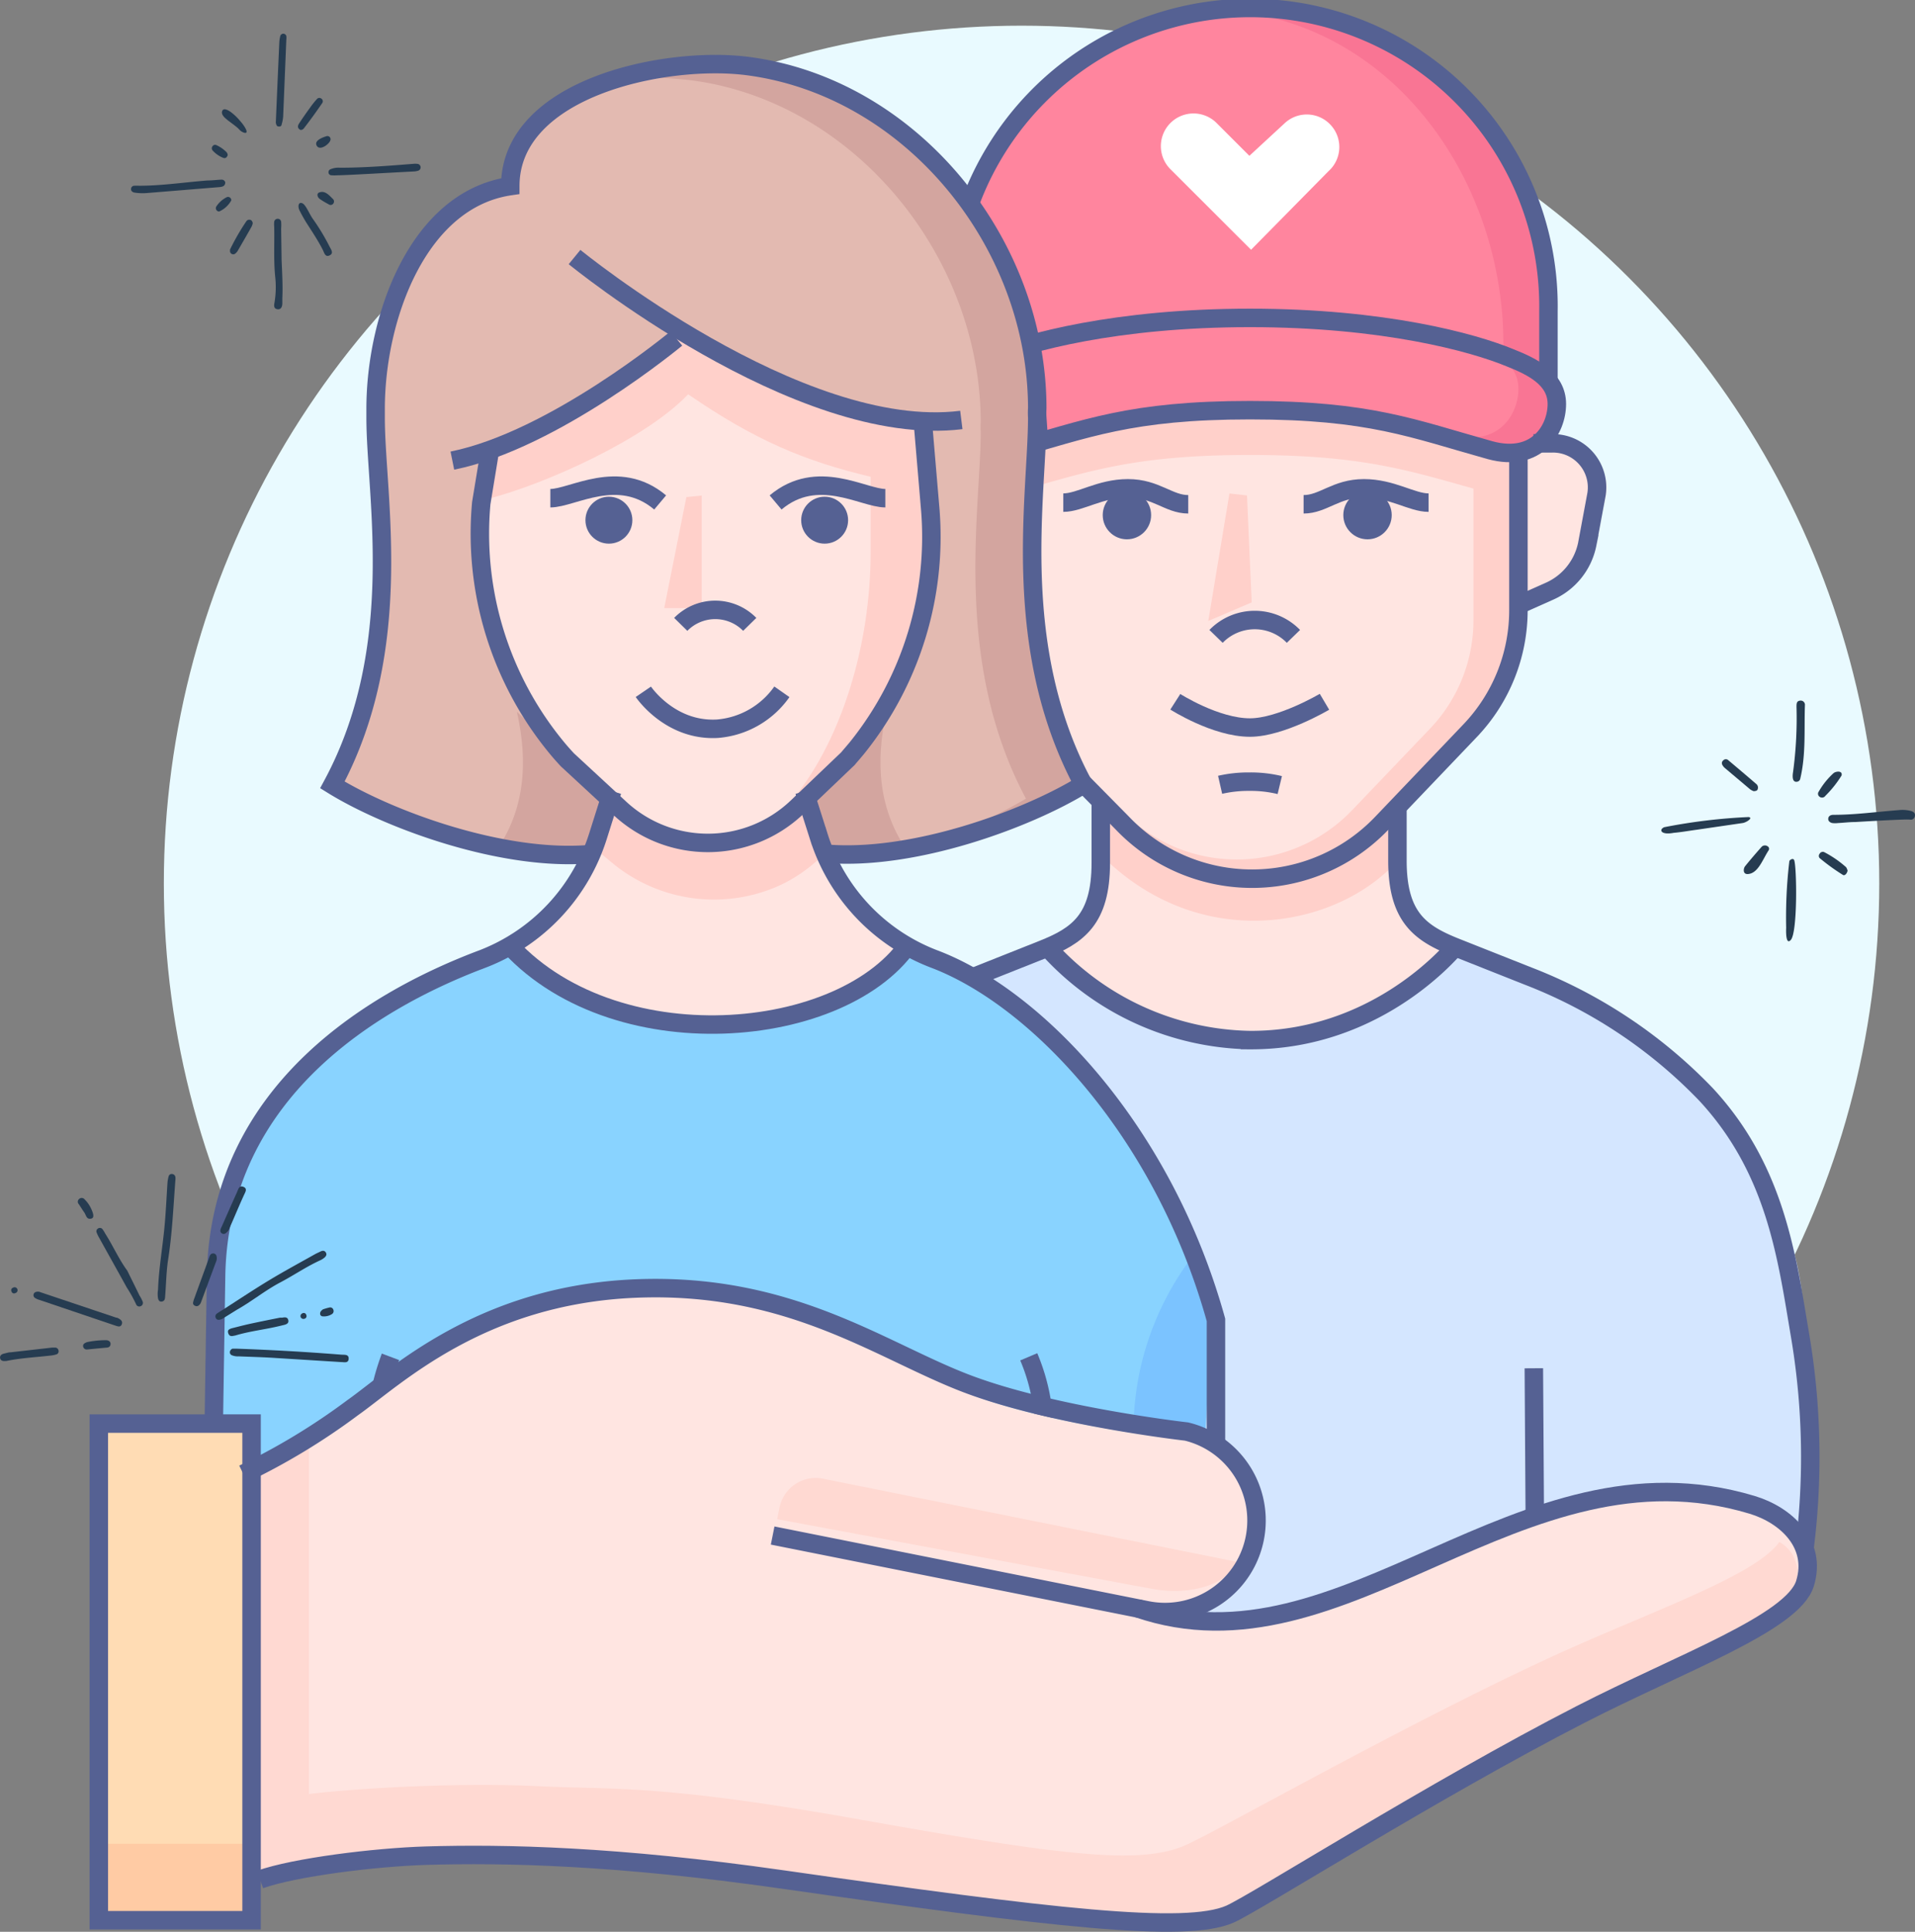 <svg id="Soin_Humain_Humain" data-name="Soin Humain + Humain" xmlns="http://www.w3.org/2000/svg" viewBox="0 0 207.35 209.15"><rect x="0" y="0" width="207.35" height="209.15" fill="#808080" stroke="none"/><defs><style>.cls-1{fill:#e9faff;}.cls-2{fill:#d4e6ff;}.cls-3{fill:#ffd0ca;}.cls-4{fill:#ffe5e1;}.cls-5{fill:#f97594;}.cls-6{fill:#ff859e;}.cls-7{fill:#556193;}.cls-8{fill:#fff;fill-rule:evenodd;}.cls-9{fill:none;stroke:#556193;stroke-miterlimit:10;stroke-width:2px;}.cls-10{fill:#89d3ff;}.cls-11{fill:#d3a59f;}.cls-12{fill:#e3bab1;}.cls-13{fill:#7bc3ff;}.cls-14{fill:#263c51;}.cls-15{fill:#ffcba4;}.cls-16{fill:#ffdcb4;}.cls-17{fill:#ffd9d2;}</style></defs><circle class="cls-1" cx="110.61" cy="95.65" r="92.87"/><path class="cls-2" d="M1540,407.07c-1.21,1.24-11,11-25.41,9.38a31,31,0,0,1-19.13-9.89c-7.63,3.11-22.62,9.4-28.87,19.08-5.79,9-7.55,23.81-7.82,38.17A92.57,92.57,0,0,0,1526,492.62a94.7,94.7,0,0,0,24.37-3.24c3.55-1,6.51-2,7.76-2.47a97.46,97.46,0,0,0,13.82-6.32l6.29-3.87c.16-6.77.32-14.42.48-24.19.08-4.65.11-8.81-1.45-14a43.38,43.38,0,0,0-4.84-10.16C1563.62,415,1542,407.71,1540,407.07Z" transform="translate(-1383.34 -304.1)"/><path class="cls-3" d="M1489.6,354.15v15.46a19.79,19.79,0,0,0,5.66,13.87l9.6,9.73a19.41,19.41,0,0,0,28.17-.06l9.49-9.94a18.89,18.89,0,0,0,5.23-13v-16C1530,347.25,1507.37,345.64,1489.6,354.15Z" transform="translate(-1383.34 -304.1)"/><path class="cls-4" d="M1502.2,390.77c.31,1,2.08,6.81-1.27,12a12.6,12.6,0,0,1-4,3.86c1.23,1.4,9.14,10.12,21.76,10.13,7.45,0,16.31-3,21.35-9.56l.43-.57a9.66,9.66,0,0,1-2.42-1.45,11.71,11.71,0,0,1-2.42-2.9c-2.21-3.83-1-9.81-1-10.16a22.58,22.58,0,0,1-32.45-1.3Z" transform="translate(-1383.34 -304.1)"/><path class="cls-3" d="M1534.3,397.68c0-1.71-.09-3.42-.13-5.13a20.85,20.85,0,0,1-15.46,6.87c-9.8-.16-15.37-7.48-16-8.32l-.2,5.52C1513.08,407.28,1527.62,404.68,1534.3,397.68Z" transform="translate(-1383.34 -304.1)"/><path class="cls-4" d="M1489.14,352.1h-3.93a4.84,4.84,0,0,0-4.76,5.71l.94,5.1a7.25,7.25,0,0,0,4.07,5.26l3,1.66Z" transform="translate(-1383.34 -304.1)"/><path class="cls-4" d="M1547.1,352.1h4.57c3.51,0,6.16,2.74,5.53,5.71l-1.1,5.1a7.5,7.5,0,0,1-4.72,5.26l-3.48,1.66Z" transform="translate(-1383.34 -304.1)"/><path class="cls-5" d="M1518.68,337.86a82.79,82.79,0,0,1,32.17,6.16c.07-.9.13-5,.13-6,0-18.25-14.46-33.05-32.3-33.05s-32.31,14.8-32.31,33.05c0,.93.07,5.07.14,6A82.79,82.79,0,0,1,1518.68,337.86Z" transform="translate(-1383.34 -304.1)"/><path class="cls-6" d="M1516.26,305.2a33.21,33.21,0,0,0-29.89,32.85c0,.93.07,5.07.14,6a88.51,88.51,0,0,1,33.33-6.15,92.39,92.39,0,0,1,26.28,3.68c0-.09,0-.18,0-.27C1546.14,324.23,1534.83,306.87,1516.26,305.2Z" transform="translate(-1383.34 -304.1)"/><path class="cls-5" d="M1518.68,348.51c13.26,0,18,2,26.54,4.33,5.18,1.38,7.38-2.26,7.38-5s-2.71-4.05-5.16-5c-4.1-1.66-14-4.32-28.76-4.32s-24.66,2.66-28.76,4.32c-2.46,1-5.16,2.26-5.16,5s2.2,6.43,7.37,5C1500.67,350.55,1505.42,348.51,1518.68,348.51Z" transform="translate(-1383.34 -304.1)"/><path class="cls-4" d="M1518.68,353.36c-13.26,0-18,2-26.55,4.32a8.32,8.32,0,0,1-.91.2v12.94a17.58,17.58,0,0,0,5,12.33l8.49,8.62a17.29,17.29,0,0,0,25.08,0l8.37-8.76a17,17,0,0,0,4.72-11.77V357C1535.72,355,1530.69,353.36,1518.68,353.36Z" transform="translate(-1383.34 -304.1)"/><polygon class="cls-3" points="135.53 65.22 130.83 67.23 133.12 53.43 135.02 53.64 135.53 65.22"/><circle class="cls-7" cx="148.07" cy="55.77" r="2.62"/><circle class="cls-7" cx="122.02" cy="55.77" r="2.62"/><path class="cls-6" d="M1547.75,346.18c0-2.66-2.46-3.93-4.82-4.9a93.86,93.86,0,0,0-24.25-2.85c-14.8,0-24.66,2.66-28.76,4.32-2.46,1-5.16,2.26-5.16,5s2.2,6.43,7.37,5c8.54-2.29,13.29-4.33,26.55-4.33a68.13,68.13,0,0,1,19.2,2.29,14,14,0,0,1,2.5.42C1545.55,352.61,1547.75,349,1547.75,346.18Z" transform="translate(-1383.34 -304.1)"/><path class="cls-8" d="M1527.43,317.64a3.51,3.51,0,0,0-5-.19l-3.81,3.52-3.55-3.55a3.52,3.52,0,1,0-5,5l8.73,8.72,8.39-8.51A3.51,3.51,0,0,0,1527.43,317.64Z" transform="translate(-1383.34 -304.1)"/><path class="cls-9" d="M1523.39,373a5.84,5.84,0,0,0-8.38,0" transform="translate(-1383.34 -304.1)"/><path class="cls-9" d="M1512,358.7c-2.12,0-3.49-1.73-6.53-1.73s-5.18,1.55-7,1.55" transform="translate(-1383.34 -304.1)"/><path class="cls-9" d="M1524.49,358.7c2.13,0,3.49-1.73,6.53-1.73s5.19,1.55,7,1.55" transform="translate(-1383.34 -304.1)"/><path class="cls-9" d="M1488,352.1h-2.66a4.83,4.83,0,0,0-4.75,5.71l.94,5.1a7.22,7.22,0,0,0,4.06,5.26l3.52,1.64" transform="translate(-1383.34 -304.1)"/><path class="cls-9" d="M1510.6,380.08s4.36,2.79,8.08,2.79c3.36,0,8.07-2.79,8.07-2.79" transform="translate(-1383.34 -304.1)"/><path class="cls-9" d="M1515.45,389.07a13.7,13.7,0,0,1,3.18-.34,13.3,13.3,0,0,1,3.28.37" transform="translate(-1383.34 -304.1)"/><path class="cls-9" d="M1489.6,353.71v15.9a19.79,19.79,0,0,0,5.66,13.87l9.6,9.73a19.41,19.41,0,0,0,28.17-.06l9.49-9.94a18.89,18.89,0,0,0,5.23-13V353.71" transform="translate(-1383.34 -304.1)"/><path class="cls-9" d="M1549.37,352.1h2a4.77,4.77,0,0,1,4.83,5.55l-1,5.37a7.11,7.11,0,0,1-4.13,5.11l-3.77,1.68" transform="translate(-1383.34 -304.1)"/><path class="cls-9" d="M1540.94,406.58c-1.13,1.31-9.09,10.18-22.26,10.13a30.18,30.18,0,0,1-21.9-10" transform="translate(-1383.34 -304.1)"/><path class="cls-9" d="M1549.42,452.24l.23,36.09" transform="translate(-1383.34 -304.1)"/><path class="cls-9" d="M1534.65,391.59v5.7c0,6.15,2.5,7.86,6.31,9.38l7.87,3.12a53.28,53.28,0,0,1,19.24,12.81c7.6,8.2,8.76,17.73,10.19,26.17a78.85,78.85,0,0,1-.28,27.71" transform="translate(-1383.34 -304.1)"/><line class="cls-9" x1="104.65" y1="148.14" x2="104.65" y2="180.44"/><path class="cls-9" d="M1502.53,390.86v6.67c0,6.15-2.51,7.87-6.31,9.38l-7.88,3.13c-12.06,4.79-29.42,16.36-29.42,39v14.54" transform="translate(-1383.34 -304.1)"/><path class="cls-9" d="M1518.68,348.51c13,0,17.64,2,26,4.33,5.08,1.38,7.23-2.26,7.23-5s-2.65-4.05-5.06-5c-4-1.66-13.67-4.32-28.17-4.32s-24.16,2.66-28.17,4.32c-2.41,1-5.06,2.26-5.06,5s2.16,6.43,7.23,5C1501,350.55,1505.69,348.51,1518.68,348.51Z" transform="translate(-1383.34 -304.1)"/><path class="cls-9" d="M1551,345.64v-7.8a32.31,32.31,0,1,0-64.61,0v7.8" transform="translate(-1383.34 -304.1)"/><path class="cls-10" d="M1484.44,407.91a20.05,20.05,0,0,1-3.42-1.67c-9.51,12.49-29.83,12.49-42.31.2a21.23,21.23,0,0,1-3.08,1.47c-11.09,4.16-28.4,13.88-28.89,34.11l-.09,19.19c18.25,30.62,49.23,44.61,86.35,48.79l.87-38.42,2-4.07,16.26,22.36c-.62-16.1-.87-35.42,2.44-42.72C1508.91,426.65,1495.52,412.07,1484.44,407.91Z" transform="translate(-1383.34 -304.1)"/><path class="cls-11" d="M1472.58,396.51c9.58.88,22.05-3.76,28.07-7.48-8-14.88-5-31.35-5-39.72a7.22,7.22,0,0,1,0-1c0-17.9-13.62-34.76-31.37-37.06-8.8-1.14-25.69,2.3-25.69,13-10,1.46-14.58,14.24-14.58,24.11,0,.35,0,.69,0,1,0,8.37,3.34,24.84-4.68,39.72,6,3.72,18.49,8.36,28.07,7.48Z" transform="translate(-1383.34 -304.1)"/><path class="cls-12" d="M1489.53,350.85a7.22,7.22,0,0,1,0-1c0-17.9-13.62-34.76-31.37-37.06a48.51,48.51,0,0,0-7.67-.26c-6.36,1.87-11.86,5.59-11.86,11.67-10,1.46-14.58,14.24-14.58,24.11,0,.35,0,.69,0,1,0,8.37,3.34,24.84-4.68,39.72,6,3.72,18.49,8.36,28.07,7.48h25.09a35.39,35.39,0,0,0,9.68-.63,55.51,55.51,0,0,0,12.22-5.31C1486.47,375.69,1489.53,359.22,1489.53,350.85Z" transform="translate(-1383.34 -304.1)"/><path class="cls-11" d="M1479.32,381.16c-1.23,5.51-.85,10.68,2.36,15.21h-8.13l-4.07-6.1Z" transform="translate(-1383.34 -304.1)"/><path class="cls-11" d="M1439.31,381.16c1.24,5.51.86,10.68-2.35,15.21h10.16l2-6.1Z" transform="translate(-1383.34 -304.1)"/><path class="cls-4" d="M1460.34,414.66c8.67,0,16.39-3.13,21.42-8a21,21,0,0,1-9.79-12.05l-1.54-4.84h-20.8l-1.53,4.84a21.1,21.1,0,0,1-9.4,11.82C1443.72,411.43,1451.53,414.66,1460.34,414.66Z" transform="translate(-1383.34 -304.1)"/><path class="cls-3" d="M1467.68,400a16.25,16.25,0,0,0,4-2.61l1-.83a19.26,19.26,0,0,1-.71-1.92l-1.54-4.84h-20.8l-1.53,4.84c-.14.42-.3.83-.46,1.24l2.29,1.89A17.28,17.28,0,0,0,1467.68,400Z" transform="translate(-1383.34 -304.1)"/><path class="cls-3" d="M1480.83,349.2a2.55,2.55,0,0,1,2.39,2.23l.83,7.6a36.47,36.47,0,0,1-7.91,26c-.33.4-.67.79-1,1.18l-5.26,5a14.49,14.49,0,0,1-3.58,2.61,14,14,0,0,1-15.81-2.23l-5.72-5.29c-.36-.39-.72-.79-1.06-1.2a36.41,36.41,0,0,1-8.27-26.45,2.36,2.36,0,0,1,0-.28l.67-4.14a2.52,2.52,0,0,1,1.6-1.93,53.62,53.62,0,0,0,17.85-10.82,2.53,2.53,0,0,1,3.07-.3C1466.05,345.84,1473.45,348.69,1480.83,349.2Z" transform="translate(-1383.34 -304.1)"/><path class="cls-4" d="M1477.61,355.72v8.13c0,10.16-3.17,20.16-8.13,26.42-.27.35-5.08,5.43-12,5.07-2.93-.15-8.4-5-12.73-9s-10.2-16.82-8.75-28.18c6.45-1.64,17.33-6.59,21.85-11.37C1465.07,351.75,1470.39,354,1477.61,355.72Z" transform="translate(-1383.34 -304.1)"/><polygon class="cls-3" points="75.98 65.84 71.92 65.84 74.32 53.82 75.98 53.65 75.98 65.84"/><circle class="cls-7" cx="65.93" cy="56.32" r="2.54"/><circle class="cls-7" cx="89.29" cy="56.32" r="2.54"/><path class="cls-13" d="M1514.61,447.15c-.66-2.37-1.43-4.65-2.28-6.85a31.31,31.31,0,0,0-6.26,18.33l.18,23.11,5.92,8.13C1512.09,487.91,1514.59,447.18,1514.61,447.15Z" transform="translate(-1383.34 -304.1)"/><path class="cls-9" d="M1467.32,358.5c4.52-3.8,9.48-.46,11.88-.46" transform="translate(-1383.34 -304.1)"/><path class="cls-9" d="M1454.82,358.5c-4.52-3.8-9.48-.46-11.89-.46" transform="translate(-1383.34 -304.1)"/><path class="cls-9" d="M1464.52,371.7a5.23,5.23,0,0,0-7.47,0" transform="translate(-1383.34 -304.1)"/><path class="cls-9" d="M1483.28,350l.77,9.07a36.47,36.47,0,0,1-7.91,26c-.33.4-.67.79-1,1.18l-5.5,5.25a14,14,0,0,1-19.15.15l-5.72-5.29c-.36-.39-.72-.79-1.06-1.2a36.41,36.41,0,0,1-8.26-26.59l.94-5.71" transform="translate(-1383.34 -304.1)"/><path class="cls-9" d="M1406.47,459.38l.27-17.36c.49-20.23,17.8-29.95,28.89-34.11a21,21,0,0,0,12.47-13.32l1.53-4.84" transform="translate(-1383.34 -304.1)"/><path class="cls-9" d="M1470.43,389.75l1.54,4.84a20.91,20.91,0,0,0,12.47,13.32c11.08,4.16,24.86,18.59,30.56,39.09v14" transform="translate(-1383.34 -304.1)"/><line class="cls-9" x1="112.64" y1="161.68" x2="128.05" y2="183.7"/><path class="cls-9" d="M1494.73,451a21.15,21.15,0,0,1-.86,18.3V511" transform="translate(-1383.34 -304.1)"/><path class="cls-9" d="M1425.62,451a26.36,26.36,0,0,0,.86,20.54V485.8" transform="translate(-1383.34 -304.1)"/><path class="cls-9" d="M1472.58,396.51c9.58.88,22.05-3.76,28.07-7.48-8-14.88-5-31.35-5-39.72a7.22,7.22,0,0,1,0-1c0-17.9-13.62-34.76-31.37-37.06-8.8-1.14-25.69,2.3-25.69,13-10,1.46-14.58,14.24-14.58,24.11,0,.35,0,.69,0,1,0,8.37,3.34,24.84-4.68,39.72,6,3.72,18.49,8.36,28.07,7.48" transform="translate(-1383.34 -304.1)"/><path class="cls-9" d="M1438,405.9c11.42,13.29,37,11,44,0" transform="translate(-1383.34 -304.1)"/><path class="cls-9" d="M1445.55,331.93s24.25,19.84,41.88,17.64" transform="translate(-1383.34 -304.1)"/><path class="cls-9" d="M1456.57,340.75s-13.23,11-24.25,13.22" transform="translate(-1383.34 -304.1)"/><path class="cls-9" d="M1453,379c.15.22,3,4.27,8,4a9.45,9.45,0,0,0,7-4" transform="translate(-1383.34 -304.1)"/><path class="cls-14" d="M1402,431.21a.34.34,0,0,0-.4.25,3.8,3.8,0,0,0-.13.75c-.09,1.43-.16,2.86-.28,4.28-.2,2.42-.65,4.82-.74,7.25a2.9,2.9,0,0,0,0,.93c.06.25.2.42.49.33s.27-.41.29-.66c.1-1.28.12-2.58.31-3.84.45-2.86.57-5.75.79-8.62a1.3,1.3,0,0,0,0-.34A.38.38,0,0,0,1402,431.21Z" transform="translate(-1383.34 -304.1)"/><path class="cls-14" d="M1413.7,442.94c1.44-.76,2.79-1.69,4.27-2.37a2.13,2.13,0,0,0,.44-.26c.19-.15.36-.34.22-.59s-.37-.23-.59-.12-.37.17-.54.26c-1.67.94-3.36,1.85-5,2.84s-3.28,2.08-4.91,3.13c-.24.15-.49.3-.72.46a.38.38,0,0,0-.16.52c.11.21.32.21.52.15l.16-.06,1.61-1C1410.6,445,1412.06,443.8,1413.7,442.94Z" transform="translate(-1383.34 -304.1)"/><path class="cls-14" d="M1420.33,450.77q-5.67-.45-11.36-.65h-.46a.44.44,0,0,0-.28.35.34.34,0,0,0,.19.35,1.63,1.63,0,0,0,.75.13c1.2.05,2.4.08,3.59.15l7.52.47c.32,0,.78.15.81-.35S1420.66,450.79,1420.33,450.77Z" transform="translate(-1383.34 -304.1)"/><path class="cls-14" d="M1398.44,444.36c-.43-.9-.88-1.79-1.32-2.69-.92-1.25-1.53-2.67-2.38-4a3.23,3.23,0,0,0-.27-.44.36.36,0,0,0-.52-.12.35.35,0,0,0-.14.45,3.82,3.82,0,0,0,.26.54c1,1.8,2,3.59,3,5.4a14.89,14.89,0,0,1,1,1.8.37.37,0,0,0,.5.22.38.38,0,0,0,.22-.49A3.65,3.65,0,0,0,1398.44,444.36Z" transform="translate(-1383.34 -304.1)"/><path class="cls-14" d="M1396,446.76l-.08,0-8.19-2.75a.69.69,0,0,0-.58,0,.36.36,0,0,0,0,.63,1.73,1.73,0,0,0,.46.2l8.19,2.77c.26.08.59.24.73-.14S1396.3,446.89,1396,446.76Z" transform="translate(-1383.34 -304.1)"/><path class="cls-14" d="M1408.61,448.73a2.21,2.21,0,0,0,.25-.05c1.54-.46,3.14-.63,4.69-1l.58-.14c.27-.07.51-.2.42-.53s-.37-.3-.64-.25l-.25,0c-1.15.23-2.3.46-3.44.71-.61.14-1.22.3-1.7.42s-.56.28-.46.57S1408.36,448.79,1408.61,448.73Z" transform="translate(-1383.34 -304.1)"/><path class="cls-14" d="M1389.33,450H1389l-4.49.51c-.25,0-.5.09-.73.14s-.47.19-.43.48.32.36.59.32h.09c1.56-.32,3.16-.4,4.74-.58a3.17,3.17,0,0,0,.67-.13.34.34,0,0,0,.24-.4A.38.38,0,0,0,1389.33,450Z" transform="translate(-1383.34 -304.1)"/><path class="cls-14" d="M1406.75,440a.35.35,0,0,0-.34-.19c-.28,0-.35.24-.43.46-.52,1.45-1.06,2.9-1.58,4.35a2.77,2.77,0,0,0-.15.49.3.3,0,0,0,.18.35.37.37,0,0,0,.4,0,.8.8,0,0,0,.29-.41l1.61-4.34A.89.89,0,0,0,1406.75,440Z" transform="translate(-1383.34 -304.1)"/><path class="cls-14" d="M1407.75,437.64a1.24,1.24,0,0,0,.47-.64c.52-1.17,1-2.35,1.54-3.52.13-.3.41-.69-.06-.88s-.56.26-.69.56c-.56,1.24-1.11,2.49-1.66,3.74a1.49,1.49,0,0,0-.15.4A.36.36,0,0,0,1407.75,437.64Z" transform="translate(-1383.34 -304.1)"/><path class="cls-14" d="M1394.83,449.2a10,10,0,0,0-2.07.21c-.27.11-.48.22-.41.51a.4.4,0,0,0,.47.28l2-.19c.26,0,.47-.1.49-.38S1395.1,449.21,1394.83,449.2Z" transform="translate(-1383.34 -304.1)"/><path class="cls-14" d="M1392.47,435.38c.2.27.22.79.75.66.31-.08.29-.43,0-1.05a3.48,3.48,0,0,0-.73-1.05.4.4,0,0,0-.61,0,.37.37,0,0,0,0,.54C1392.06,434.76,1392.26,435.08,1392.47,435.38Z" transform="translate(-1383.34 -304.1)"/><path class="cls-14" d="M1418,446.36a.29.29,0,0,0,.29.26,1.59,1.59,0,0,0,1-.25.38.38,0,0,0,.15-.45.36.36,0,0,0-.47-.25,5.59,5.59,0,0,0-.68.2C1418.15,446,1418,446.08,1418,446.36Z" transform="translate(-1383.34 -304.1)"/><path class="cls-14" d="M1416.09,446.29a.32.32,0,0,0-.19.42.33.33,0,0,0,.43.16.29.29,0,0,0,.17-.41A.28.28,0,0,0,1416.09,446.29Z" transform="translate(-1383.34 -304.1)"/><path class="cls-14" d="M1385,444.1a.32.32,0,1,0-.25-.58.28.28,0,0,0-.16.41A.28.28,0,0,0,1385,444.1Z" transform="translate(-1383.34 -304.1)"/><path class="cls-14" d="M1399.25,325a5.54,5.54,0,0,1-1.41-.06c-.18-.06-.33-.17-.31-.39a.35.35,0,0,1,.35-.34,4.87,4.87,0,0,1,.54,0c2.47,0,4.92-.38,7.38-.57.5,0,1-.07,1.52-.09a.39.39,0,0,1,.41.3c0,.25-.13.4-.35.46a2.12,2.12,0,0,1-.43.06Z" transform="translate(-1383.34 -304.1)"/><path class="cls-14" d="M1419.88,323.08a4.64,4.64,0,0,1-.65,0,.32.32,0,0,1-.32-.35.34.34,0,0,1,.25-.32,2.23,2.23,0,0,1,1-.15c2.64,0,5.28-.21,7.92-.42a2.06,2.06,0,0,1,.43,0,.38.38,0,0,1,.08.75,2,2,0,0,1-.54.08C1426.17,322.76,1420.75,323.08,1419.88,323.08Z" transform="translate(-1383.34 -304.1)"/><path class="cls-14" d="M1413.83,332.25c.07,1.59.14,2.85.08,4.12,0,.19,0,.37,0,.55,0,.34-.11.72-.53.66s-.38-.41-.31-.77a10.25,10.25,0,0,0,.06-2.82c-.17-1.78-.06-3.56-.1-5.34a3.27,3.27,0,0,1,0-.54.37.37,0,0,1,.37-.32.36.36,0,0,1,.38.31,4.83,4.83,0,0,1,0,.76Z" transform="translate(-1383.34 -304.1)"/><path class="cls-14" d="M1413.36,317.76a.71.71,0,0,1-.15-.53q.18-4.25.37-8.49a3.77,3.77,0,0,1,.11-.75.34.34,0,0,1,.65,0,1.57,1.57,0,0,1,0,.43q-.17,4.14-.34,8.28a3.64,3.64,0,0,1-.16.85C1413.82,317.78,1413.65,317.85,1413.36,317.76Z" transform="translate(-1383.34 -304.1)"/><path class="cls-14" d="M1416.1,326.12c.35.17.72,1.1,1.08,1.63a23.26,23.26,0,0,1,1.85,3.06c.15.3.48.71,0,.94s-.58-.28-.73-.58c-.54-1.07-1.21-2.05-1.85-3.06-.24-.4-.47-.81-.68-1.23S1415.64,325.9,1416.1,326.12Z" transform="translate(-1383.34 -304.1)"/><path class="cls-14" d="M1410.71,328.24a1.51,1.51,0,0,1-.12.38c-.49.88-1,1.75-1.5,2.62a1.22,1.22,0,0,1-.28.32.35.35,0,0,1-.56-.34.2.2,0,0,1,0-.11,24.86,24.86,0,0,1,1.78-3.08.38.38,0,0,1,.39-.13C1410.6,327.93,1410.65,328.07,1410.71,328.24Z" transform="translate(-1383.34 -304.1)"/><path class="cls-14" d="M1415.88,318.17c-.35-.17-.33-.44-.15-.71.38-.58.77-1.14,1.18-1.7a9.43,9.43,0,0,1,.74-.93.35.35,0,0,1,.49-.05.34.34,0,0,1,.09.48c-.64.93-1.29,1.84-2,2.75A.44.44,0,0,1,1415.88,318.17Z" transform="translate(-1383.34 -304.1)"/><path class="cls-14" d="M1407.4,316.11c.35-.81,2.39,1.36,2.62,2.11.16.51-.54.18-.73-.05C1408.67,317.45,1407.11,316.79,1407.4,316.11Z" transform="translate(-1383.34 -304.1)"/><path class="cls-14" d="M1407.07,327a.36.36,0,0,1-.31-.54,2.91,2.91,0,0,1,1.11-1,.35.35,0,0,1,.51.34A2.8,2.8,0,0,1,1407.07,327Z" transform="translate(-1383.34 -304.1)"/><path class="cls-14" d="M1418,324.91c.55-.16,1,.34,1.35.7a.37.37,0,0,1,.11.48.36.36,0,0,1-.55.12,8.6,8.6,0,0,1-.92-.55C1417.7,325.47,1417.55,325,1418,324.91Z" transform="translate(-1383.34 -304.1)"/><path class="cls-14" d="M1408,320.87c-.08.28-.25.41-.49.32a3.08,3.08,0,0,1-1.14-.79.36.36,0,0,1,0-.49.32.32,0,0,1,.39-.1,3.62,3.62,0,0,1,1.14.8A1,1,0,0,1,1408,320.87Z" transform="translate(-1383.34 -304.1)"/><path class="cls-14" d="M1417.65,319.9c-.35-.56.57-.91,1.06-1.06a.34.34,0,0,1,.4.45C1419,319.7,1418,320.45,1417.65,319.9Z" transform="translate(-1383.34 -304.1)"/><path class="cls-14" d="M1584.21,393.1c-.62,0-1.24.08-1.86.11a2.56,2.56,0,0,1-.62,0c-.26-.06-.47-.23-.43-.51s.29-.38.56-.38c2.36,0,4.71-.33,7.06-.51a3.69,3.69,0,0,1,1.36.1c.25.08.45.22.4.53a.45.45,0,0,1-.53.4C1589.87,392.77,1585.9,393,1584.21,393.1Z" transform="translate(-1383.34 -304.1)"/><path class="cls-14" d="M1563.54,393.66a61.32,61.32,0,0,1,9.13-1.1c.55.08-.26.6-.65.65l-5,.73c-.82.11-1.64.26-2.46.33C1563.14,394.54,1562.94,393.91,1563.54,393.66Z" transform="translate(-1383.34 -304.1)"/><path class="cls-14" d="M1577.23,405.88c-.53.57-.51-.92-.49-1.34a52,52,0,0,1,.34-7.17c0-.16.4-.41.52-.16C1577.89,397.81,1578,405.1,1577.23,405.88Z" transform="translate(-1383.34 -304.1)"/><path class="cls-14" d="M1578,388.72c-.65.18-.58-.65-.51-1.05a43.79,43.79,0,0,0,.37-7.05c0-.31,0-.61.36-.66a.46.46,0,0,1,.55.52c-.09,2.64.12,5.3-.5,7.91A.41.41,0,0,1,1578,388.72Z" transform="translate(-1383.34 -304.1)"/><path class="cls-14" d="M1573.22,389.76a1.86,1.86,0,0,1-.37-.19l-2.75-2.32a1,1,0,0,1-.17-.18c-.16-.21-.24-.43,0-.65a.39.39,0,0,1,.56,0c1,.84,2,1.69,3,2.55a.5.5,0,0,1,.17.56C1573.63,389.69,1573.48,389.75,1573.22,389.76Z" transform="translate(-1383.34 -304.1)"/><path class="cls-14" d="M1572.62,398.73c-.6.06-.52-.6-.33-.84.57-.71,1.16-1.39,1.76-2.07a.5.5,0,0,1,.67-.1.31.31,0,0,1,.13.43C1574.2,397.13,1573.72,398.64,1572.62,398.73Z" transform="translate(-1383.34 -304.1)"/><path class="cls-14" d="M1583.39,398.37c-.08.35-.33.59-.53.44a22.41,22.41,0,0,1-2.5-1.81.36.36,0,0,1,0-.46.39.39,0,0,1,.54-.16,11.66,11.66,0,0,1,2.33,1.61A1.27,1.27,0,0,1,1583.39,398.37Z" transform="translate(-1383.34 -304.1)"/><path class="cls-14" d="M1582.74,388.06a11.81,11.81,0,0,1-1.75,2.2.44.44,0,0,1-.65.09.39.39,0,0,1-.07-.55,8.18,8.18,0,0,1,1.61-2C1582.13,387.6,1582.87,387.51,1582.74,388.06Z" transform="translate(-1383.34 -304.1)"/><rect class="cls-15" x="10.7" y="154.13" width="16.54" height="53.77"/><rect class="cls-16" x="10.7" y="154.13" width="16.54" height="45.49"/><path class="cls-4" d="M1410.07,463.72a42.12,42.12,0,0,0,7.5-4.78c12.9-9.91,22.93-14.39,33.75-14.94,16.45-.84,28.5,7.95,37.67,11.28s23.38,4.79,23.38,4.79a9.53,9.53,0,0,1,7.44,11,9.69,9.69,0,0,1-11.36,7.67l-1.15-.21c22.06,7.24,40.26-18.5,65.09-11.43,3.69,1.06,7,4.06,5.71,8.16s-13.07,8.41-23.65,13.87c-15.47,8-34.27,20-37,21.21-4.7,2.09-12.13,2.72-33.44-.89-20.09-3.4-28.77-5.18-37.08-5-4.43.07-30.93,1.37-36.31,3.43Z" transform="translate(-1383.34 -304.1)"/><path class="cls-17" d="M1517.41,473.23c-1.31,2.48-5.27,3.68-9.46,2.87l-40.46-7.52.25-1.24a4,4,0,0,1,4.69-3.15Z" transform="translate(-1383.34 -304.1)"/><path class="cls-17" d="M1576,471.05c-2.66,3.74-14.34,7.66-24.9,12.54-16.55,7.66-36.71,19.22-39.67,20.4-5,2-13.13,1-35.58-3-21.17-3.74-26.12-3.11-34.14-3.5-10.45-.51-27.06.49-31.09,2v7.65c3.49-1.74,18.54-2.56,23.22-2.55,8.79,0,23.91.8,45.08,4.54,22.45,4,30.38,4.74,35.4,2.74,3-1.18,22.35-14.42,38.91-22.08,8.13-3.76,17.62-8.73,22.32-11.22a4.47,4.47,0,0,0,1.81-6.26A4,4,0,0,0,1576,471.05Z" transform="translate(-1383.34 -304.1)"/><polygon class="cls-17" points="33.45 201.19 27.24 203.25 27.24 159.83 33.45 155.69 33.45 201.19"/><path class="cls-9" d="M1506.49,478.22c22.45,7.74,41.27-18.79,66.54-11.2,3.75,1.12,7.06,4.27,5.75,8.52s-13.41,8.59-24.26,14.16c-15.87,8.14-35.17,20.38-38,21.64-4.81,2.12-19.39.4-48.43-3.75-18-2.58-30.13-2.83-38.6-2.58-5.58.17-14.25,1.25-18,2.58" transform="translate(-1383.34 -304.1)"/><path class="cls-9" d="M1467,470.35l40.64,8.11a9.91,9.91,0,0,0,4.17-19.37s-14.49-1.64-23.81-5.19-19.11-11-35.91-10.29-26,9.68-30.58,12.91a71.28,71.28,0,0,1-11.83,7.16" transform="translate(-1383.34 -304.1)"/><rect class="cls-9" x="10.7" y="154.13" width="16.54" height="53.77"/></svg>